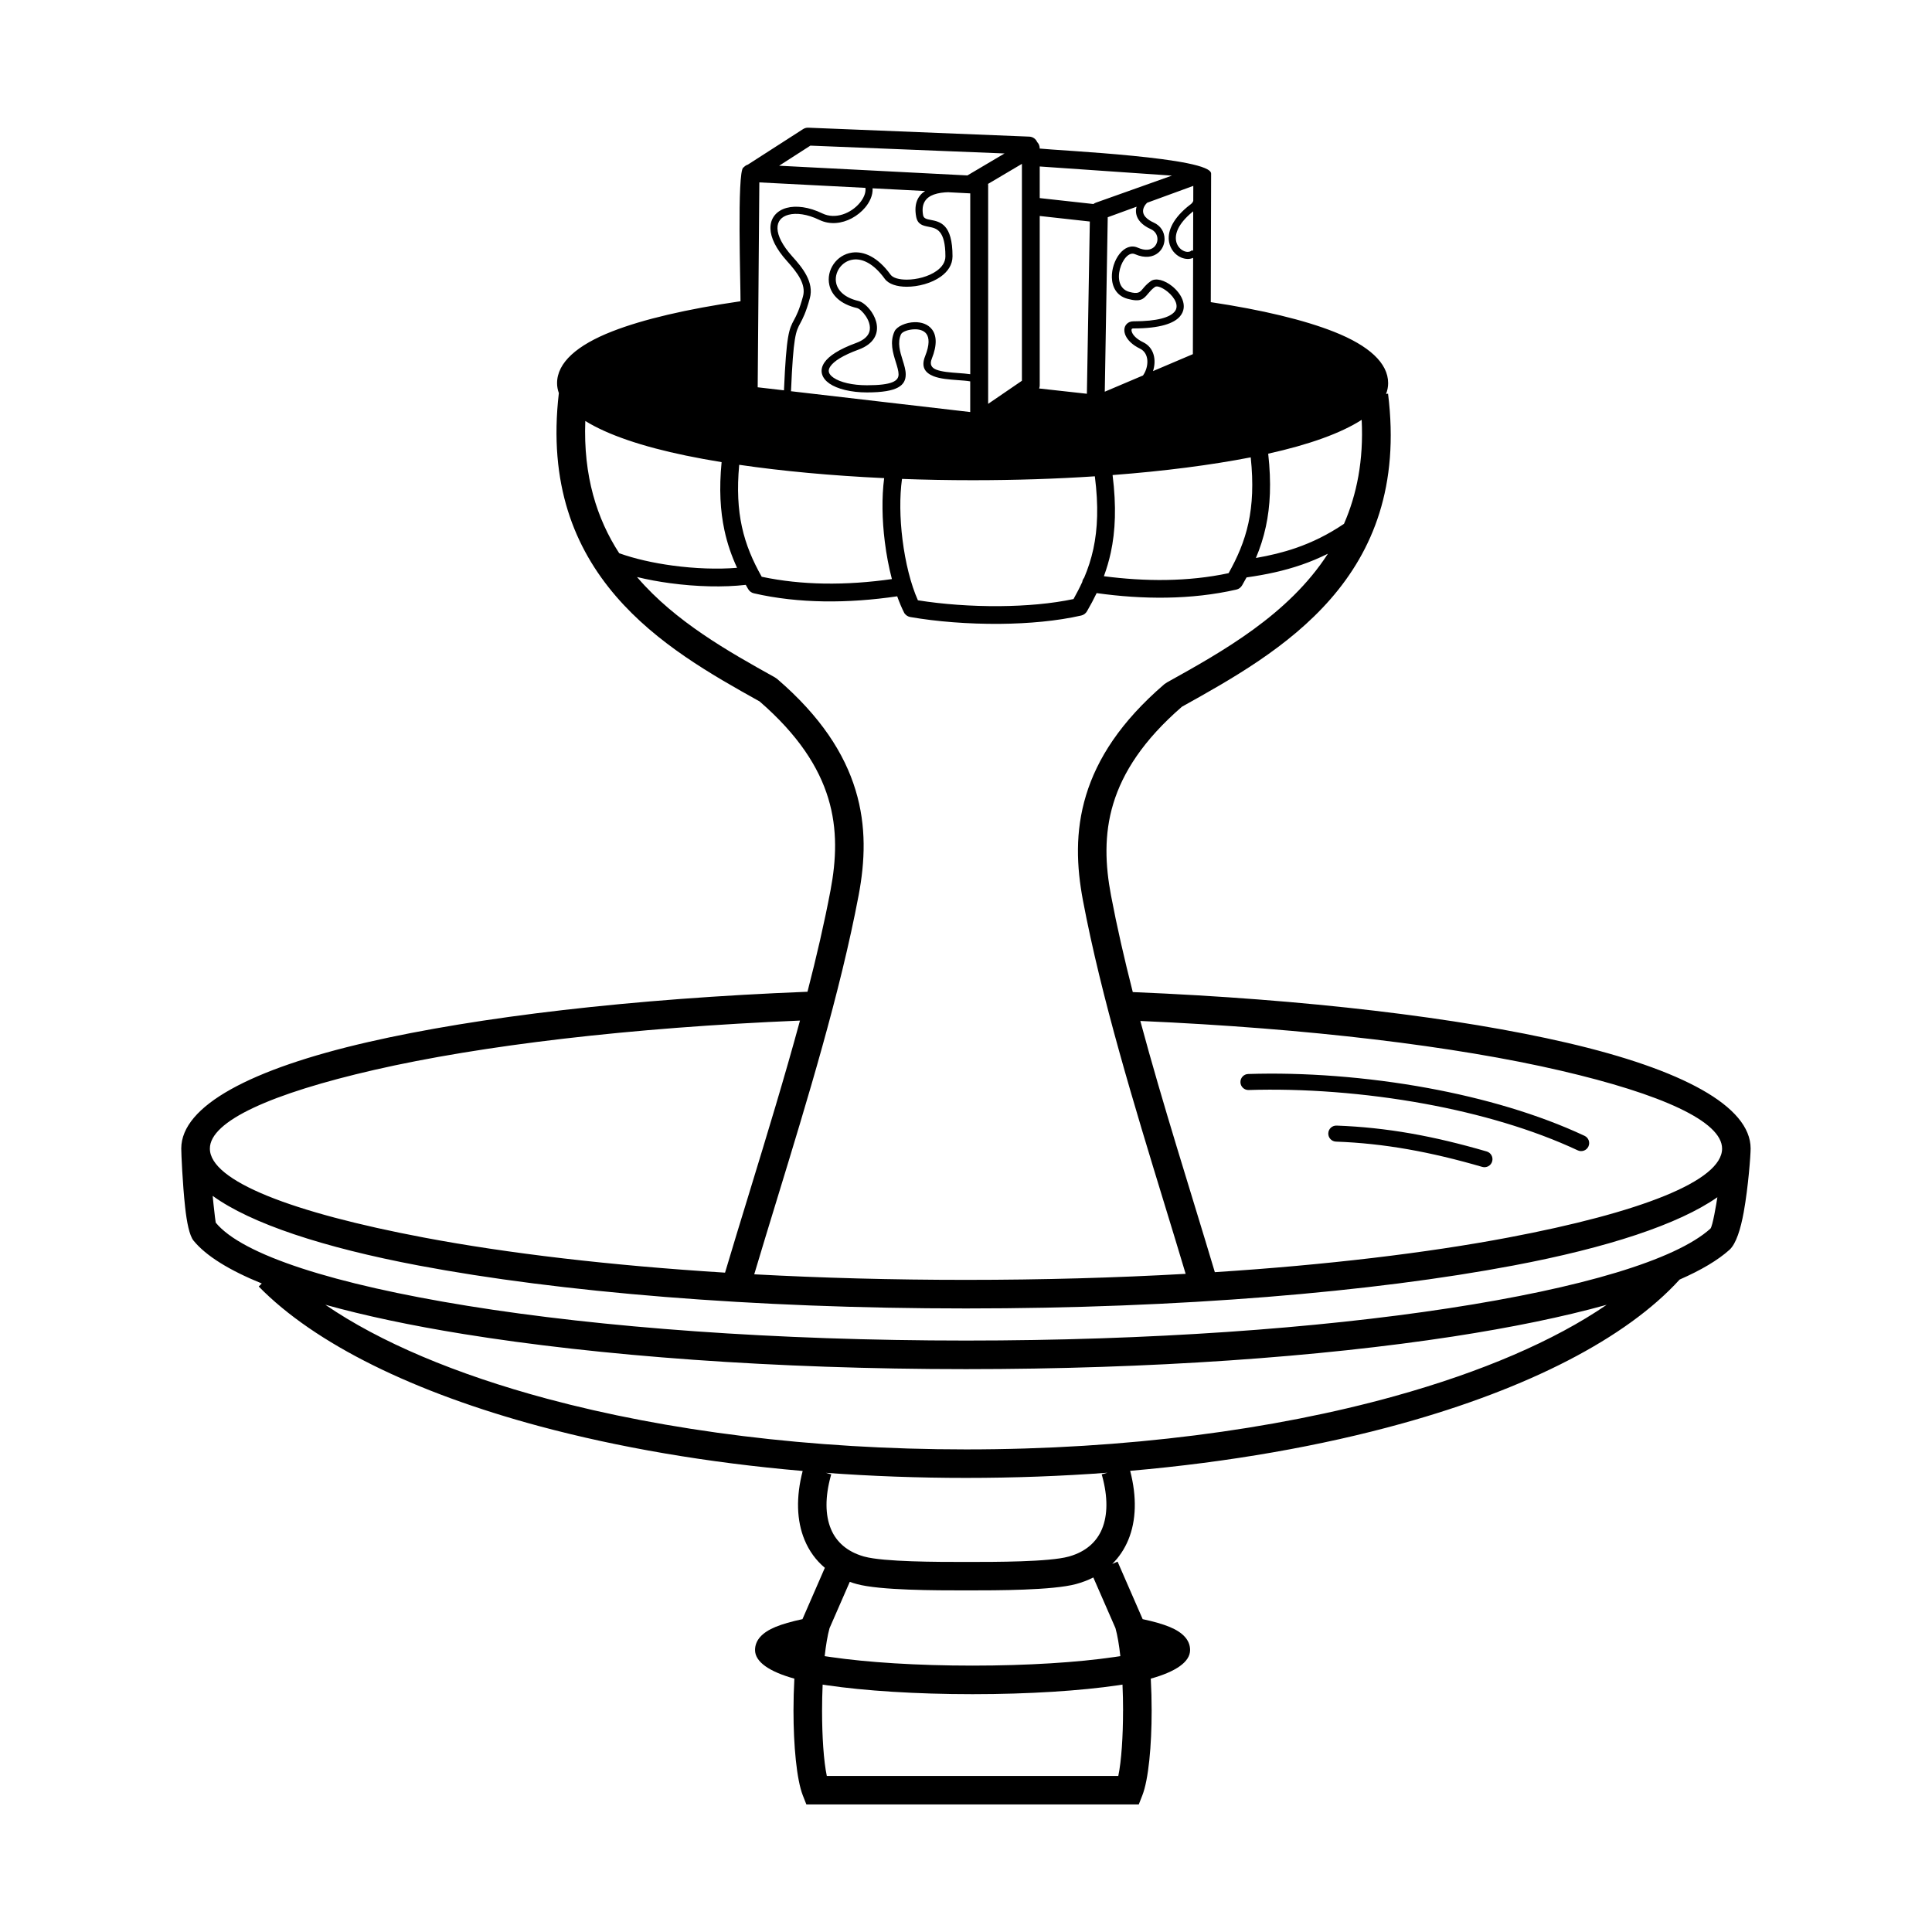<?xml version="1.0" encoding="utf-8"?>
<!-- Generator: Adobe Illustrator 24.2.1, SVG Export Plug-In . SVG Version: 6.00 Build 0)  -->
<svg version="1.1" id="Layer_1" xmlns="http://www.w3.org/2000/svg" xmlns:xlink="http://www.w3.org/1999/xlink" x="0px" y="0px"
	 viewBox="0 0 100 100" enable-background="new 0 0 100 100" xml:space="preserve">
<g>
	<path d="M61.755,13.348c-0.188,0.082-0.408,0.07-0.615-0.017c-0.328-0.14-0.56-0.443-0.627-0.793
		c-0.092-0.482,0.11-1.127,0.93-1.817c0.055-0.047,0.097-0.078,0.133-0.105c0.09-0.068,0.153-0.117,0.187-0.217l0.002-0.778
		l-2.388,0.873c-0.077,0.073-0.14,0.158-0.178,0.257c-0.15,0.38,0.213,0.633,0.518,0.77c0.347,0.157,0.56,0.472,0.56,0.855
		c-0.002,0.272-0.117,0.532-0.327,0.707c-0.267,0.222-0.682,0.303-1.207,0.072c-0.615-0.272-1.353,1.66-0.292,1.953
		c0.458,0.127,0.548,0.02,0.697-0.157c0.098-0.117,0.215-0.257,0.417-0.4c0.262-0.187,0.728-0.042,1.105,0.262
		c0.232,0.187,0.435,0.435,0.535,0.698c0.11,0.29,0.097,0.595-0.128,0.862C60.775,16.732,60.06,17,58.668,17
		c-0.058,0-0.098,0.012-0.102,0.075c-0.003,0.04,0.008,0.088,0.033,0.145c0.073,0.16,0.255,0.342,0.568,0.493
		c0.578,0.278,0.695,0.933,0.513,1.495l2.063-0.877l0.013-4.985L61.755,13.348z M69.152,59.09c-0.23-0.008-0.408-0.2-0.4-0.43
		c0.008-0.23,0.2-0.408,0.43-0.4c1.3,0.048,2.555,0.183,3.827,0.405c1.267,0.222,2.562,0.533,3.942,0.935
		c0.22,0.063,0.347,0.293,0.283,0.515c-0.063,0.22-0.293,0.347-0.515,0.283c-1.34-0.39-2.605-0.693-3.855-0.913
		c-1.245-0.218-2.463-0.35-3.713-0.395H69.152z M64.633,56.42c-0.23,0.007-0.422-0.173-0.428-0.402
		c-0.007-0.23,0.173-0.422,0.402-0.428c2.853-0.092,6.118,0.143,9.302,0.727c2.883,0.53,5.705,1.347,8.107,2.473
		c0.208,0.097,0.297,0.343,0.2,0.552c-0.097,0.208-0.343,0.297-0.552,0.2c-2.333-1.093-5.087-1.89-7.905-2.408
		c-3.127-0.573-6.328-0.803-9.127-0.715L64.633,56.42z M61.76,10.94c-0.028,0.022-0.057,0.045-0.082,0.065
		c-0.697,0.587-0.873,1.1-0.803,1.468c0.043,0.227,0.192,0.43,0.407,0.522c0.155,0.067,0.32,0.057,0.42-0.05l0.053,0.048
		L61.76,10.94z M59.165,19.428c0.157-0.223,0.242-0.518,0.22-0.792c-0.022-0.248-0.137-0.473-0.378-0.59
		c-0.4-0.192-0.638-0.443-0.743-0.67c-0.093-0.2-0.107-0.447,0.06-0.613c0.083-0.083,0.2-0.132,0.343-0.132
		c1.265,0,1.888-0.212,2.127-0.495c0.125-0.147,0.128-0.323,0.065-0.493c-0.075-0.198-0.237-0.392-0.422-0.542
		c-0.257-0.208-0.542-0.333-0.658-0.248c-0.162,0.115-0.262,0.235-0.347,0.337c-0.243,0.29-0.388,0.463-1.075,0.275
		c-0.565-0.155-0.795-0.612-0.807-1.11c-0.01-0.415,0.138-0.888,0.398-1.215c0.252-0.315,0.592-0.477,0.945-0.32
		c0.377,0.167,0.655,0.123,0.822-0.017c0.125-0.103,0.193-0.265,0.195-0.425c0-0.203-0.108-0.41-0.343-0.517
		c-0.477-0.215-0.698-0.498-0.755-0.782c-0.027-0.132-0.018-0.26,0.017-0.38l-1.493,0.545l-0.153,9.03l1.987-0.843L59.165,19.428z
		 M45.165,9.745c0.022,0.367-0.157,0.725-0.387,0.998c-0.183,0.218-0.423,0.413-0.693,0.557c-0.505,0.267-1.118,0.353-1.68,0.08
		c-0.617-0.298-1.187-0.373-1.595-0.263c-0.355,0.095-0.58,0.332-0.568,0.712c0.012,0.372,0.242,0.863,0.772,1.45
		c0.522,0.577,1.13,1.325,0.903,2.158c-0.203,0.748-0.365,1.048-0.495,1.293c-0.232,0.432-0.358,0.667-0.48,3.517L40.9,20.245
		l9.318,1.082V19.74c-0.177-0.032-0.407-0.048-0.647-0.065c-0.437-0.032-0.91-0.067-1.253-0.203c-0.43-0.172-0.66-0.473-0.433-1.038
		c0.238-0.595,0.213-0.955,0.063-1.157c-0.137-0.183-0.387-0.237-0.603-0.233c-0.33,0.005-0.648,0.125-0.71,0.26
		c-0.197,0.428-0.048,0.908,0.085,1.333c0.083,0.265,0.16,0.512,0.16,0.742c0,0.562-0.397,0.933-2.007,0.933
		c-0.822,0-1.535-0.178-1.942-0.46c-0.395-0.273-0.543-0.677-0.255-1.095c0.225-0.328,0.74-0.677,1.637-1.005
		c0.323-0.118,0.518-0.272,0.62-0.437c0.188-0.307,0.065-0.678-0.12-0.953c-0.152-0.227-0.34-0.392-0.457-0.418
		c-0.877-0.205-1.31-0.68-1.428-1.187c-0.088-0.38,0.002-0.775,0.218-1.087c0.215-0.312,0.557-0.543,0.967-0.597
		c0.585-0.077,1.305,0.208,1.982,1.143c0.127,0.175,0.452,0.258,0.84,0.258c0.512,0,1.132-0.155,1.552-0.458
		c0.267-0.193,0.447-0.445,0.447-0.747c0-1.363-0.47-1.453-0.845-1.527c-0.32-0.062-0.593-0.113-0.67-0.533
		c-0.123-0.673,0.093-1.082,0.463-1.322l-2.715-0.14L45.165,9.745z M40.578,20.207c0.125-2.91,0.265-3.172,0.522-3.65
		c0.12-0.225,0.27-0.503,0.463-1.217c0.085-0.312,0.01-0.62-0.143-0.913c-0.165-0.315-0.42-0.618-0.675-0.902
		c-0.595-0.657-0.853-1.232-0.867-1.685c-0.018-0.552,0.32-0.94,0.84-1.08c0.487-0.132,1.15-0.052,1.85,0.288
		c0.667,0.323,1.478-0.003,1.93-0.542c0.175-0.208,0.333-0.5,0.297-0.782l-5.492-0.283l-0.085,10.605l1.363,0.158L40.578,20.207z
		 M49.112,9.948c-0.268,0.005-0.545,0.038-0.78,0.123c-0.39,0.142-0.667,0.448-0.552,1.07c0.032,0.172,0.19,0.202,0.377,0.238
		c0.508,0.098,1.145,0.22,1.145,1.888c0,0.435-0.242,0.787-0.602,1.047c-0.483,0.348-1.175,0.528-1.767,0.528
		c-0.5,0-0.937-0.133-1.14-0.413c-0.582-0.805-1.17-1.055-1.635-0.993c-0.302,0.04-0.552,0.21-0.712,0.44
		c-0.158,0.23-0.227,0.518-0.162,0.793c0.09,0.38,0.437,0.743,1.153,0.91c0.197,0.045,0.477,0.272,0.68,0.573
		c0.268,0.4,0.397,0.915,0.128,1.352c-0.143,0.233-0.398,0.442-0.807,0.592c-0.818,0.3-1.275,0.598-1.458,0.867
		c-0.078,0.113-0.1,0.215-0.075,0.305c0.027,0.098,0.11,0.193,0.235,0.28c0.348,0.242,0.983,0.393,1.733,0.393
		c1.313,0,1.637-0.225,1.637-0.563c0-0.175-0.068-0.395-0.142-0.632c-0.152-0.488-0.323-1.038-0.067-1.595
		c0.115-0.25,0.582-0.467,1.04-0.475c0.342-0.007,0.693,0.097,0.905,0.382c0.222,0.297,0.277,0.778-0.018,1.513
		c-0.122,0.305,0,0.468,0.228,0.56c0.288,0.115,0.732,0.148,1.142,0.178c0.222,0.017,0.435,0.032,0.622,0.06v-9.36l-1.11-0.057
		V9.948z M58.632,51.35c8.993,0.373,16.86,1.32,22.48,2.625c5.94,1.38,9.5,3.277,9.5,5.472c0,0.35-0.122,1.993-0.357,3.293
		c-0.158,0.873-0.395,1.64-0.738,1.95c-0.597,0.537-1.467,1.053-2.58,1.54c-2.768,3.043-7.838,5.637-14.368,7.45
		c-4.163,1.157-8.928,2.002-14.072,2.45c0.35,1.347,0.318,2.577-0.098,3.578c-0.197,0.472-0.473,0.888-0.83,1.242l0.277-0.12
		l1.298,2.977c0.572,0.122,1.043,0.257,1.395,0.402c0.687,0.285,1.06,0.683,1.06,1.197c0,0.618-0.748,1.122-2.035,1.48
		c0.03,0.543,0.045,1.107,0.045,1.66c0,1.802-0.16,3.563-0.482,4.382l-0.185,0.47H41.738l-0.185-0.47
		c-0.32-0.818-0.482-2.58-0.482-4.382c0-0.553,0.015-1.117,0.045-1.66c-1.287-0.358-2.035-0.862-2.035-1.48
		c0-0.513,0.373-0.913,1.06-1.197c0.352-0.145,0.823-0.28,1.395-0.402l1.158-2.657c-0.465-0.39-0.815-0.877-1.048-1.44
		c-0.417-1-0.45-2.23-0.1-3.573c-4.953-0.428-9.555-1.225-13.607-2.312c-6.522-1.75-11.643-4.268-14.547-7.235l0.158-0.157
		c-1.68-0.683-2.887-1.428-3.53-2.215c-0.215-0.262-0.352-0.948-0.438-1.737c-0.132-1.207-0.2-2.775-0.2-3.033
		c0-2.213,3.623-4.123,9.658-5.508c5.702-1.308,13.667-2.248,22.755-2.607c0.463-1.793,0.873-3.56,1.195-5.262
		c0.292-1.547,0.372-3.138-0.12-4.753c-0.49-1.612-1.555-3.282-3.553-5.012c-2.498-1.39-5.33-2.997-7.438-5.448
		c-2.143-2.492-3.502-5.798-2.953-10.512c-0.06-0.168-0.092-0.338-0.092-0.513c0-1.062,1.033-1.97,2.86-2.683
		c1.598-0.625,3.882-1.158,6.635-1.557c0.007-0.793-0.187-6.708,0.145-6.922L38.5,8.655c0.055-0.062,0.128-0.11,0.21-0.135
		l2.858-1.838c0.09-0.057,0.192-0.08,0.288-0.072l11.422,0.462c0.183,0.007,0.338,0.122,0.405,0.28
		c0.092,0.095,0.132,0.207,0.132,0.337c0.945,0.105,8.918,0.462,8.872,1.303l-0.017,6.647c2.65,0.398,4.847,0.925,6.393,1.54
		c1.782,0.708,2.787,1.605,2.787,2.653c0,0.19-0.037,0.377-0.108,0.558l0.103-0.013c1.197,9.568-5.568,13.365-10.667,16.202
		c-1.998,1.73-3.063,3.4-3.553,5.012c-0.492,1.617-0.412,3.207-0.12,4.753c0.307,1.622,0.693,3.3,1.128,5.007H58.632z
		 M46.817,31.752c-0.147-0.287-0.27-0.585-0.378-0.887c-1.245,0.183-2.53,0.283-3.81,0.262c-1.223-0.02-2.438-0.148-3.607-0.417
		c-0.133-0.03-0.238-0.115-0.3-0.225c-0.042-0.072-0.082-0.142-0.122-0.213c-1.142,0.133-2.552,0.098-3.918-0.087
		c-0.585-0.078-1.163-0.185-1.71-0.318L33,29.9c1.96,2.278,4.698,3.82,7.103,5.158l0.122,0.083c2.268,1.95,3.485,3.87,4.057,5.75
		c0.575,1.89,0.49,3.705,0.16,5.452c-0.95,5.023-2.648,10.578-4.24,15.78c-0.388,1.268-0.77,2.517-1.163,3.835
		c3.48,0.188,7.157,0.288,10.96,0.288c3.953,0,7.77-0.108,11.37-0.312c-0.362-1.212-0.715-2.367-1.075-3.542
		c-1.592-5.202-3.29-10.758-4.24-15.78c-0.33-1.748-0.415-3.562,0.16-5.452c0.572-1.88,1.788-3.802,4.057-5.75l0.14-0.093
		c2.855-1.588,6.285-3.498,8.322-6.657c-0.45,0.223-0.9,0.412-1.357,0.57c-0.915,0.317-1.852,0.515-2.855,0.657
		c-0.073,0.135-0.148,0.27-0.227,0.405c-0.062,0.11-0.167,0.195-0.3,0.225c-1.168,0.267-2.383,0.397-3.607,0.417
		c-1.217,0.02-2.438-0.068-3.625-0.235c-0.152,0.317-0.318,0.627-0.497,0.935c-0.062,0.11-0.167,0.195-0.3,0.225
		c-1.245,0.285-2.722,0.418-4.212,0.432c-1.63,0.013-3.273-0.117-4.633-0.353c-0.127-0.022-0.232-0.092-0.3-0.19l-0.003,0.002
		V31.752z M46.165,29.975c-0.16-0.61-0.285-1.268-0.368-1.937c-0.142-1.132-0.163-2.297-0.033-3.29
		c-2.738-0.127-5.278-0.365-7.503-0.69c-0.118,1.267-0.057,2.295,0.138,3.197c0.207,0.96,0.568,1.782,1.027,2.598
		c1.047,0.223,2.13,0.333,3.218,0.352c1.182,0.02,2.368-0.068,3.523-0.232L46.165,29.975z M46.688,24.788
		c-0.13,0.925-0.112,2.043,0.025,3.14c0.147,1.177,0.427,2.315,0.798,3.143c1.27,0.203,2.76,0.315,4.237,0.303
		c1.345-0.012,2.677-0.125,3.817-0.367c0.163-0.292,0.315-0.583,0.452-0.883c0.01-0.078,0.047-0.158,0.097-0.218
		c0.2-0.472,0.363-0.962,0.478-1.495c0.222-1.032,0.272-2.228,0.077-3.757c-1.998,0.132-4.123,0.202-6.325,0.202
		c-1.245,0-2.467-0.023-3.653-0.067L46.688,24.788z M32.05,28.635c0.803,0.288,1.767,0.505,2.755,0.638
		c1.155,0.157,2.34,0.2,3.345,0.117c-0.278-0.605-0.502-1.237-0.653-1.942c-0.215-1-0.282-2.135-0.147-3.528
		c-0.645-0.105-1.258-0.218-1.84-0.338c-2.268-0.468-4.062-1.077-5.215-1.793C30.187,24.635,30.893,26.852,32.05,28.635z
		 M53.787,20.108l2.47,0.273l0.152-8.915l-2.593-0.287v8.77C53.815,20.005,53.805,20.058,53.787,20.108z M53.815,10.253l2.78,0.307
		c0.038-0.03,0.08-0.053,0.127-0.07l0,0l3.937-1.4l-6.843-0.473V10.253z M52.892,8.483l-1.75,1.035
		c0.002,0.017,0.003,0.035,0.003,0.052h0.002v11.333l1.747-1.195V8.483H52.892z M50.077,9.078l1.918-1.135l-10.05-0.405l-1.617,1.04
		l9.748,0.502V9.078z M57.137,29.825c2.127,0.277,4.352,0.292,6.455-0.158c0.458-0.817,0.818-1.638,1.027-2.598
		c0.205-0.948,0.262-2.038,0.118-3.397c-2.045,0.398-4.47,0.713-7.15,0.917c0.202,1.618,0.147,2.9-0.093,4.013
		C57.4,29.033,57.28,29.437,57.137,29.825z M65.642,23.483c0.168,1.508,0.107,2.718-0.122,3.775c-0.125,0.582-0.3,1.115-0.515,1.623
		c0.72-0.125,1.405-0.288,2.07-0.518c0.84-0.29,1.658-0.688,2.49-1.25c0.663-1.518,1.02-3.288,0.915-5.382
		c-1.072,0.692-2.732,1.285-4.84,1.752H65.642z M41.405,52.825c-8.803,0.367-16.503,1.285-22.032,2.553
		c-5.317,1.22-8.51,2.647-8.51,4.072c0,1.675,4.233,3.312,11.077,4.605c4.32,0.817,9.642,1.445,15.588,1.817
		c0.375-1.263,0.817-2.705,1.267-4.175c0.887-2.9,1.808-5.912,2.612-8.873L41.405,52.825z M62.88,65.847
		c5.782-0.373,10.958-0.993,15.178-1.79c6.843-1.293,11.077-2.932,11.077-4.605c0-1.408-3.13-2.822-8.352-4.035
		c-5.45-1.267-13.053-2.19-21.76-2.572c1.175,4.367,2.563,8.672,3.857,13.003V65.847z M88.892,61.968
		c-2.01,1.407-5.688,2.615-10.562,3.535c-7.263,1.373-17.28,2.222-28.332,2.222c-11.05,0-21.068-0.85-28.332-2.222
		c-4.953-0.937-8.673-2.17-10.658-3.605c0.013,0.147,0.028,0.29,0.043,0.428c0.058,0.537,0.107,0.947,0.115,0.957
		c1.373,1.677,6.138,3.192,13.032,4.307c6.925,1.12,15.937,1.797,25.8,1.797c9.475,0,18.17-0.627,24.988-1.672
		c6.843-1.048,11.738-2.493,13.543-4.12c0.115-0.103,0.317-1.328,0.362-1.628V61.968z M83.155,67.538
		c-2.233,0.622-4.913,1.173-7.948,1.64c-6.888,1.057-15.66,1.688-25.207,1.688c-9.923,0-19.017-0.685-26.03-1.82
		c-2.7-0.437-5.1-0.945-7.132-1.513c2.818,1.933,6.758,3.598,11.487,4.868c6.155,1.652,13.622,2.62,21.677,2.62
		c8.278,0,15.932-1.02,22.178-2.755c4.503-1.25,8.262-2.865,10.978-4.727L83.155,67.538z M57.317,76.228
		c-2.372,0.177-4.817,0.268-7.318,0.268c-2.477,0-4.902-0.09-7.252-0.263l0.278,0.08l-0.027,0.093
		c-0.293,1.07-0.292,2.013,0.012,2.738c0.278,0.67,0.838,1.167,1.68,1.412l0.047,0.013c1.007,0.277,3.823,0.277,5.162,0.277h0.25
		c1.34,0,4.155,0.002,5.162-0.277l0.047-0.013c0.842-0.243,1.4-0.742,1.68-1.412c0.302-0.725,0.305-1.668,0.012-2.738l-0.027-0.093
		l0.297-0.085H57.317z M56.593,81.648c-0.288,0.147-0.585,0.257-0.897,0.342c-1.197,0.328-4.147,0.328-5.55,0.328h-0.25
		c-1.403,0-4.353,0.002-5.55-0.328c-0.122-0.033-0.242-0.07-0.362-0.113l-1.047,2.397c-0.105,0.378-0.188,0.878-0.252,1.448
		l0.32,0.047c1.867,0.273,4.458,0.443,7.332,0.443s5.463-0.17,7.332-0.443l0.32-0.047c-0.063-0.57-0.147-1.07-0.252-1.448
		l-1.147-2.625H56.593z M58.13,88.547c0-0.452-0.01-0.908-0.03-1.352c-0.072,0.012-0.143,0.022-0.215,0.033
		c-1.94,0.285-4.608,0.462-7.545,0.462c-2.937,0-5.605-0.177-7.545-0.462c-0.073-0.01-0.145-0.022-0.215-0.033
		c-0.02,0.443-0.03,0.898-0.03,1.352c0,1.328,0.082,2.597,0.245,3.375h15.088c0.163-0.778,0.245-2.047,0.245-3.375H58.13z"/>
</g>
</svg>
